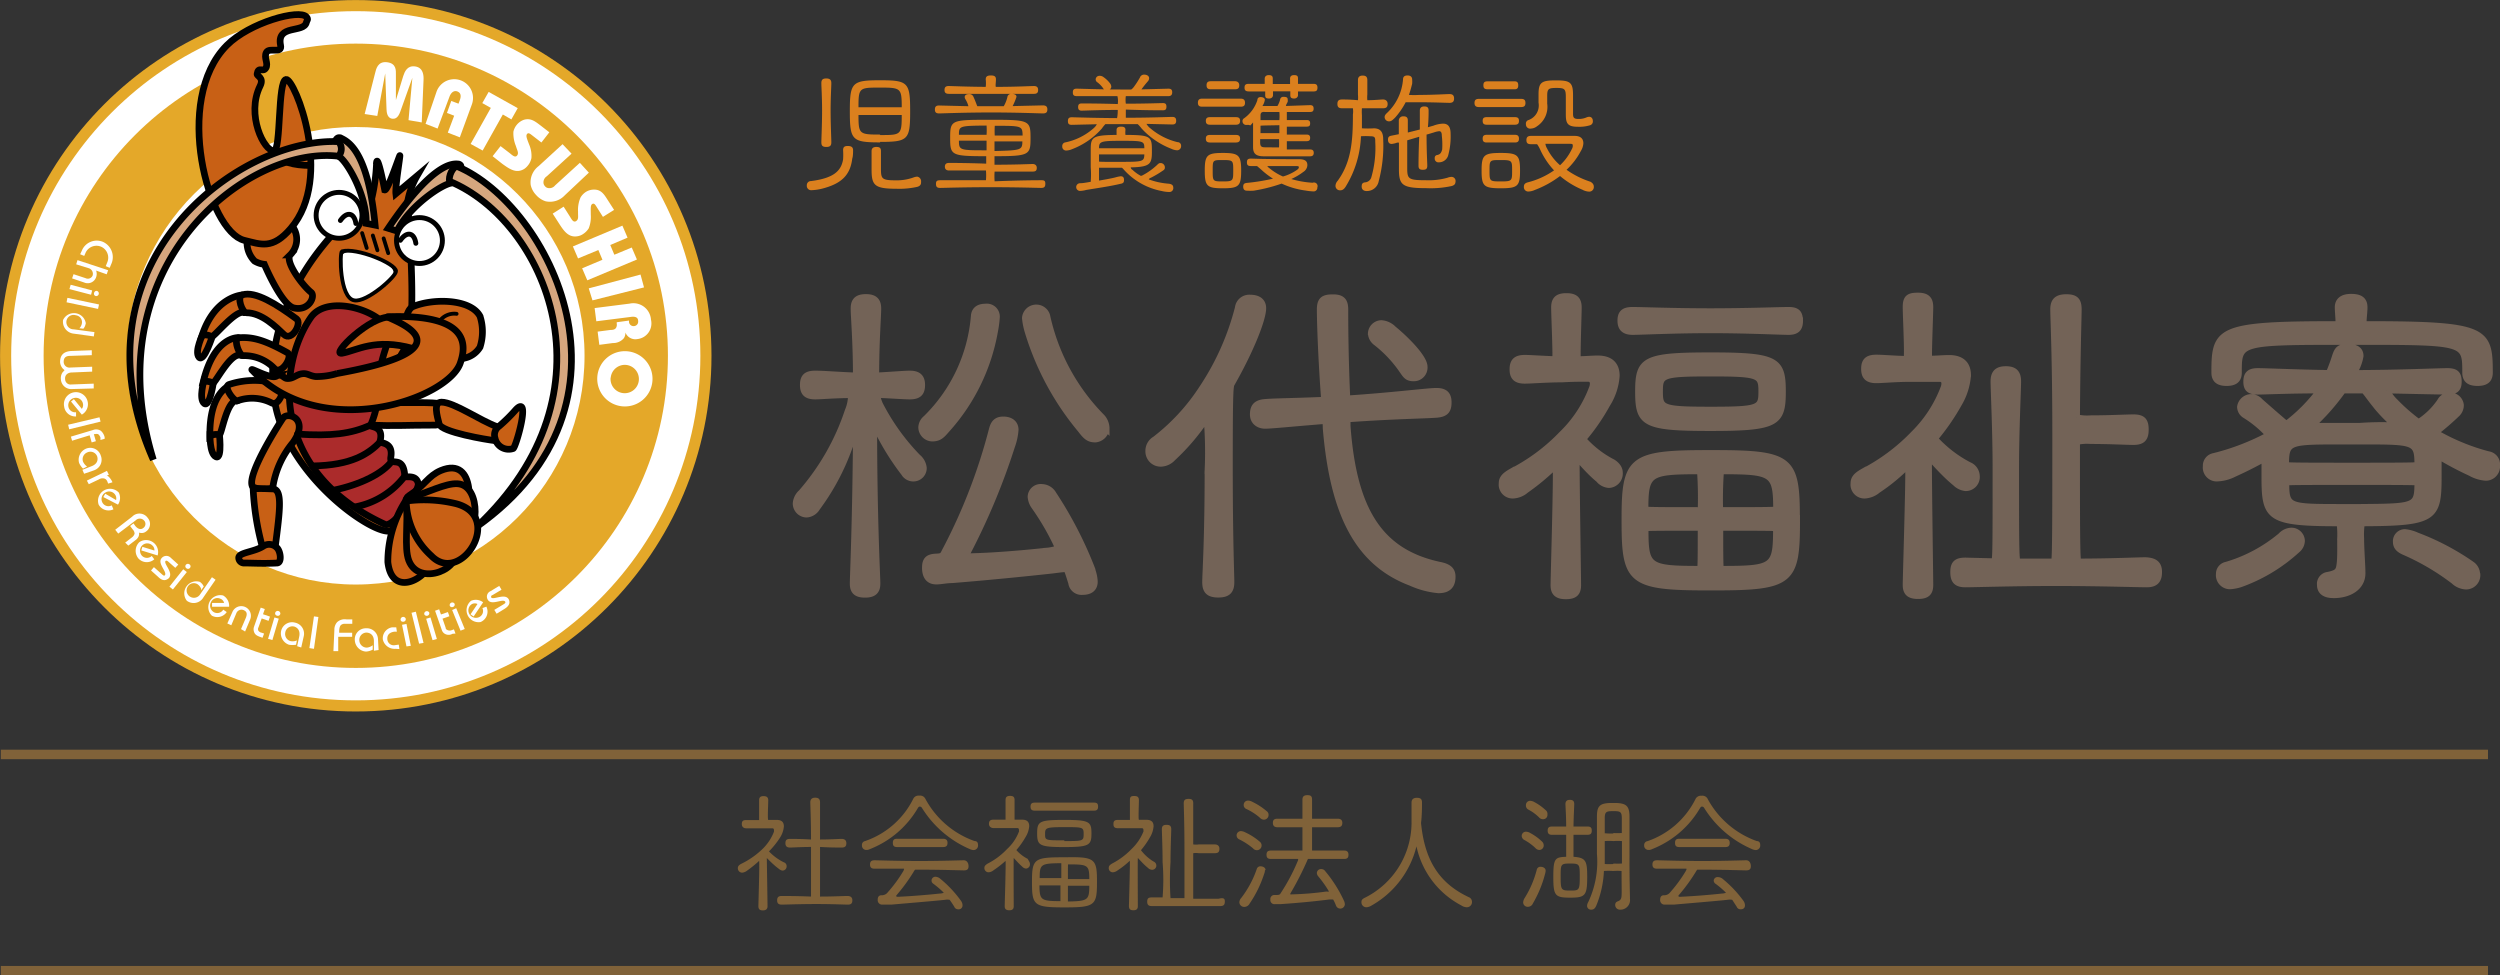 <svg xmlns="http://www.w3.org/2000/svg" viewBox="0 0 208.07 81.18"><rect x="0" y="0" width="208.07" height="81.18" fill="#333333" stroke="none"/><defs><style>.cls-1{fill:#806239;}.cls-10,.cls-12,.cls-14,.cls-2,.cls-5,.cls-6{fill:none;}.cls-2{stroke:#806239;stroke-width:0.79px;}.cls-10,.cls-11,.cls-12,.cls-13,.cls-14,.cls-15,.cls-16,.cls-2,.cls-9{stroke-miterlimit:10;}.cls-3{fill:#736357;stroke:#736357;stroke-width:0.54px;}.cls-4{fill:#db801e;}.cls-5{stroke:#e4a829;stroke-width:7.25px;}.cls-6{stroke:#fff;stroke-width:5.4px;}.cls-7{fill:#e4a829;}.cls-13,.cls-15,.cls-8{fill:#fff;}.cls-9{fill:#c86015;}.cls-10,.cls-11,.cls-12,.cls-13,.cls-14,.cls-15,.cls-16,.cls-9{stroke:#000;}.cls-11,.cls-12,.cls-16,.cls-9{stroke-width:0.56px;}.cls-10,.cls-12,.cls-14,.cls-15{stroke-linecap:round;}.cls-10,.cls-15{stroke-width:0.32px;}.cls-11{fill:#ab2b2b;}.cls-13,.cls-14{stroke-width:0.41px;}.cls-16{fill:#d6a67e;}</style></defs><g id="レイヤー_2" data-name="レイヤー 2"><g id="Footer"><path class="cls-1" d="M64.82,72.31c-.52-.38-1-.92-1-.89s.06,3.77.06,4-.12.35-.39.35-.37-.11-.37-.35.11-3.6.06-3.77a9.71,9.71,0,0,1-1,.81.76.76,0,0,1-.42.17.36.36,0,0,1-.35-.38c0-.15.08-.24.27-.35a6.81,6.81,0,0,0,1.74-1.2,4,4,0,0,0,1-1.49c0-.16,0-.27-.14-.27h-.88c-.53,0-1.1,0-1.29,0s-.37-.1-.37-.35.1-.34.37-.34l1.07,0s0-1.39,0-1.64.11-.35.37-.35.39.1.39.35-.07,1.62,0,1.63l.71,0c.39,0,.59.17.59.54a2,2,0,0,1-.3.9A6.91,6.91,0,0,1,64,70.86a4.36,4.36,0,0,0,1.24.91.33.33,0,0,1,.23.32.35.35,0,0,1-.34.37A.6.6,0,0,1,64.82,72.31Zm6.12,2.62c0,.25-.1.36-.38.36s-1.31-.05-2.63-.05-2.59.05-2.86.05-.39-.1-.39-.36.12-.36.39-.36,1.25,0,2.43.05c0-.05,0-1.44,0-4.13-.8,0-1.51.05-1.75.05s-.38-.1-.38-.36.1-.36.38-.36.94,0,1.75.05c0-1.65-.06-2.87-.06-3.1s.12-.38.4-.38.41.11.41.38,0,1.45,0,3.1c.83,0,1.56-.05,1.8-.05s.39.11.39.36-.11.36-.39.36-1,0-1.8-.05c0,2.7,0,4.08,0,4.13,1.14,0,2-.05,2.27-.05S70.94,74.68,70.94,74.93Z"/><path class="cls-1" d="M81.4,70.33a.38.38,0,0,1-.37.42.83.83,0,0,1-.31-.08,8.78,8.78,0,0,1-4-3.45.21.21,0,0,0-.17-.09c-.07,0-.11.05-.15.11a8,8,0,0,1-4,3.43.62.62,0,0,1-.3.07.36.36,0,0,1-.36-.39A.32.32,0,0,1,72,70a7,7,0,0,0,4-3.5.48.48,0,0,1,.5-.28.49.49,0,0,1,.53.29A7.49,7.49,0,0,0,81.11,70C81.31,70,81.4,70.12,81.4,70.33Zm-.79,1.76c0,.25-.11.35-.38.35s-1.86-.06-3.69-.06h-.38a1.24,1.24,0,0,0-.14.21,14.58,14.58,0,0,1-1.39,1.9c-.1.11,0,.15.09.15,1.33-.06,2.75-.19,3.48-.27a1,1,0,0,0,.35-.07,7.34,7.34,0,0,0-.86-.74.32.32,0,0,1-.16-.28.32.32,0,0,1,.33-.31.66.66,0,0,1,.4.17A9.59,9.59,0,0,1,80,75a.67.67,0,0,1,.11.35.32.32,0,0,1-.36.33.34.34,0,0,1-.33-.22c-.13-.21-.25-.39-.38-.57a1.11,1.11,0,0,0-.39,0c-.81.09-2.64.24-4.47.4-.27,0-.57,0-.74,0a.37.37,0,0,1-.39-.41c0-.22.09-.35.28-.37a.64.64,0,0,0,.49-.17,11.89,11.89,0,0,0,1.35-1.82c.07-.13.09-.2.06-.22l-2.44,0c-.26,0-.38-.1-.38-.35s.12-.35.38-.35,1.93.06,3.75.06,3.4-.06,3.67-.06S80.61,71.84,80.61,72.09ZM74.67,70.5c-.25,0-.36-.09-.36-.35s.11-.34.36-.34,1,0,1.92,0,1.66,0,1.9,0,.37.1.37.34-.11.35-.37.35-1,0-1.9,0S74.91,70.5,74.67,70.5Z"/><path class="cls-1" d="M85.72,71.91a.35.35,0,0,1-.33.38.49.49,0,0,1-.32-.17c-.36-.31-.68-.72-.7-.7s0,3.77,0,4-.1.34-.37.34-.38-.11-.38-.34.11-3.59.07-3.77a8.61,8.61,0,0,1-1,.78.71.71,0,0,1-.42.17.35.35,0,0,1-.34-.38c0-.14.09-.23.28-.35a5.84,5.84,0,0,0,1.6-1.2,3.8,3.8,0,0,0,1-1.47c0-.17,0-.28-.14-.28l-.81,0c-.46,0-1,0-1.17,0s-.38-.1-.38-.35.11-.35.38-.35l1,0s0-1.38,0-1.63.11-.35.38-.35.37.1.37.35,0,1.62,0,1.63l.63,0c.39,0,.59.17.59.54a2,2,0,0,1-.3.9,6.73,6.73,0,0,1-.77,1.09,3.18,3.18,0,0,0,.94.73C85.64,71.68,85.72,71.77,85.72,71.91Zm5.67-4.78c0,.24-.09.34-.35.34s-1.3,0-2.46,0-2.19,0-2.45,0-.36-.1-.36-.34.11-.33.36-.33,1.31,0,2.45,0,2.19,0,2.46,0S91.39,66.89,91.39,67.13Zm-.09,6.22v.1c0,1.88-.18,2.07-2.61,2.07h-.18c-2.45,0-2.62-.19-2.62-2.07v-.1c0-1.87.2-2,2.62-2h.18C91.12,71.3,91.3,71.48,91.3,73.35ZM88.58,70.5c-2.08,0-2.26-.14-2.26-1.14s.18-1.12,2.26-1.12,2.26.14,2.26,1.12S90.67,70.5,88.58,70.5Zm-2,2.58s.77,0,1.75,0c0-.67,0-1.23,0-1.24C86.63,71.86,86.53,71.92,86.53,73.08ZM88.26,75s0-.58,0-1.31c-1,0-1.74,0-1.75,0C86.53,74.89,86.6,75,88.26,75Zm.32-5c1.55,0,1.61,0,1.61-.58s-.06-.58-1.61-.58-1.6.06-1.6.58S87,69.94,88.58,69.94Zm.3,3.16c1,0,1.76,0,1.78,0,0-1.17-.12-1.22-1.76-1.22C88.88,71.87,88.88,72.43,88.88,73.1Zm1.78.56s-.78,0-1.78,0c0,.73,0,1.3,0,1.31C90.58,75,90.66,74.9,90.66,73.66Z"/><path class="cls-1" d="M95.54,72.23c-.43-.34-.82-.84-.84-.81s0,3.78,0,4-.1.34-.37.34-.37-.11-.37-.34.11-3.77.07-3.78a7,7,0,0,1-1,.79.74.74,0,0,1-.41.17.34.34,0,0,1-.34-.38c0-.14.08-.23.28-.35a6.21,6.21,0,0,0,1.61-1.2,4.15,4.15,0,0,0,1-1.47c0-.17,0-.27-.14-.27h-.92l-1.07,0c-.27,0-.37-.1-.37-.35s.1-.34.37-.34l1,0s0-1.34,0-1.64.1-.35.37-.35.38.1.38.35-.06,1.62,0,1.63l.63,0c.39,0,.59.17.59.54a2.06,2.06,0,0,1-.29.9,7.06,7.06,0,0,1-.76,1.09A3.85,3.85,0,0,0,96,71.7a.37.37,0,0,1,.24.33.35.35,0,0,1-.34.36A.49.49,0,0,1,95.54,72.23Zm6.4,2.81c0,.26-.1.37-.38.37s-1.53,0-2.85,0-2.57,0-2.85,0-.38-.11-.38-.37.1-.35.38-.35l.9,0a18.14,18.14,0,0,0,0-2.94c0-1.19-.06-2.47-.06-2.73s.1-.37.39-.37.39.11.39.37-.06,1.55-.06,2.73a22.75,22.75,0,0,0,0,3h1.16s0-1.37,0-4c0-2.35-.06-3.62-.06-3.89s.11-.37.4-.37.39.1.39.37,0,1.38,0,3.42a1.56,1.56,0,0,0,.45,0c.57,0,1.13,0,1.34,0s.39.1.39.36-.1.37-.39.37-.78,0-1.34,0a1.53,1.53,0,0,0-.45,0c0,2.45,0,3.71,0,3.79l2.12,0C101.84,74.69,101.94,74.8,101.94,75Z"/><path class="cls-1" d="M104.28,70.6a5.58,5.58,0,0,0-1.14-.74.37.37,0,0,1-.22-.32.36.36,0,0,1,.37-.37.92.92,0,0,1,.36.11,5.11,5.11,0,0,1,1.24.81.41.41,0,0,1,.11.28.39.39,0,0,1-.39.39A.42.42,0,0,1,104.28,70.6Zm1,1.82a.88.88,0,0,1-.07.32A9.62,9.62,0,0,1,104,75.21a.51.51,0,0,1-.42.27.4.4,0,0,1-.43-.39.56.56,0,0,1,.16-.36,8.43,8.43,0,0,0,1.28-2.38.32.32,0,0,1,.32-.25C105.16,72.11,105.33,72.23,105.33,72.42ZM103.51,67a.36.36,0,0,1,.37-.37.82.82,0,0,1,.36.11,5.58,5.58,0,0,1,1.23.81.36.36,0,0,1,.11.28.39.39,0,0,1-.39.39.47.47,0,0,1-.33-.16,4.67,4.67,0,0,0-1.13-.73A.36.36,0,0,1,103.51,67Zm3.88,7.33s0,.11,0,.11a25.16,25.16,0,0,0,3-.24.64.64,0,0,0,.22,0,9.17,9.17,0,0,0-.9-1.27.44.44,0,0,1-.11-.28.34.34,0,0,1,.35-.32.4.4,0,0,1,.35.18A11.08,11.08,0,0,1,111.87,75a.78.78,0,0,1,.06.26.38.38,0,0,1-.74.1,3.6,3.6,0,0,0-.23-.49,1.67,1.67,0,0,0-.39,0c-1.09.14-2.41.27-4,.38l-.46,0a.34.34,0,0,1-.38-.39.33.33,0,0,1,.36-.37c.31,0,.42,0,.49-.14a16,16,0,0,0,1.45-2.74.14.14,0,0,0,0-.12l-2.24,0c-.27,0-.38-.1-.38-.35s.11-.35.38-.35,1.38,0,2.61,0c0,0,0-1.11,0-1.94-1,0-1.84,0-2.08,0s-.38-.11-.38-.36.11-.35.38-.35,1.07,0,2.08,0c0-.8,0-1.35,0-1.59s.11-.37.41-.37.39.1.39.37,0,.8,0,1.59c1,0,1.9,0,2.14,0s.38.11.38.35-.12.36-.38.36-1.18,0-2.14,0c0,.83,0,1.9,0,1.94,1.14,0,2.41,0,2.66,0s.37.1.37.35-.1.35-.37.35-1.77,0-3,0a1.07,1.07,0,0,0-.07.15A25.63,25.63,0,0,1,107.39,74.37Z"/><path class="cls-1" d="M122.51,75.05a.43.43,0,0,1-.43.46.88.88,0,0,1-.47-.16,7.26,7.26,0,0,1-3.72-4.91,7.79,7.79,0,0,1-3.73,4.92.89.89,0,0,1-.44.15.41.41,0,0,1-.41-.44c0-.16.08-.25.26-.34a7,7,0,0,0,3.91-6.2c0-.62,0-1.49,0-1.73s.12-.4.44-.4.43.11.43.4,0,1.07-.08,1.69c.29,3,1.43,5,4,6.19A.41.41,0,0,1,122.51,75.05Z"/><path class="cls-1" d="M126.87,69.91a.39.39,0,0,1-.22-.33.35.35,0,0,1,.34-.36.75.75,0,0,1,.37.11,4.5,4.5,0,0,1,1,.73.44.44,0,0,1,.12.29.37.37,0,0,1-.36.39.44.44,0,0,1-.33-.16A4.34,4.34,0,0,0,126.87,69.91Zm1.77,2.55a1.2,1.2,0,0,1-.06.32,9.58,9.58,0,0,1-1,2.41.44.44,0,0,1-.41.28.37.37,0,0,1-.4-.37.79.79,0,0,1,.13-.37,8.25,8.25,0,0,0,1-2.34.31.31,0,0,1,.32-.25C128.47,72.15,128.64,72.27,128.64,72.46Zm.15-4.65a.35.35,0,0,1-.37.37.41.41,0,0,1-.32-.14,3.67,3.67,0,0,0-.92-.67A.39.39,0,0,1,127,67a.35.35,0,0,1,.34-.35.75.75,0,0,1,.37.11,4.5,4.5,0,0,1,1,.73A.42.42,0,0,1,128.79,67.81ZM132.1,73c0,1.55-.17,1.71-1.42,1.71s-1.4-.16-1.4-1.71.13-1.66,1.07-1.69c0-.11,0-.71,0-1.83l-1.17,0c-.26,0-.37-.1-.37-.35s.11-.34.37-.34l1.17,0c0-.89-.06-1.66-.06-1.87s.1-.35.36-.35.37.1.37.35-.05,1-.06,1.87l1.15,0c.27,0,.37.09.37.34s-.1.35-.37.35l-1.15,0c0,1.12,0,1.72,0,1.83C132,71.38,132.1,71.66,132.1,73Zm-.62,0c0-1.07,0-1.13-.8-1.13s-.79.06-.79,1.13.05,1.12.79,1.12S131.48,74.11,131.48,73Zm4.18,1.81a.8.8,0,0,1-.82.9.39.39,0,0,1-.41-.38c0-.2.08-.26.25-.33s.26-.16.28-.45,0-.85,0-2.06a4.94,4.94,0,0,0-.71,0,5.24,5.24,0,0,0-.76,0,8.53,8.53,0,0,1-.62,2.85c-.11.26-.22.37-.44.37a.32.32,0,0,1-.34-.33.68.68,0,0,1,.1-.31,7.82,7.82,0,0,0,.72-4c0-1.54,0-2.6,0-3.09,0-.91.23-1.15,1.26-1.15h.19c1,0,1.26.24,1.26,1.16,0,.54,0,1.25,0,3.15C135.61,73.26,135.66,74.37,135.66,74.85Zm-1.38-2.94a5.61,5.61,0,0,0,.71,0V70a5.51,5.51,0,0,0-.71,0,5.33,5.33,0,0,0-.72,0v1.14c0,.3,0,.58,0,.77A5.43,5.43,0,0,0,134.28,71.91Zm0-2.54a5.32,5.32,0,0,0,.7,0V68.13c0-.52-.09-.62-.61-.62h-.19c-.52,0-.62.1-.62.6v1.24A5.33,5.33,0,0,0,134.28,69.37Z"/><path class="cls-1" d="M146.5,70.33a.38.38,0,0,1-.37.42.83.83,0,0,1-.31-.08,8.78,8.78,0,0,1-4-3.45.2.2,0,0,0-.16-.09c-.08,0-.12.05-.16.11a8,8,0,0,1-4,3.43.59.59,0,0,1-.3.07.36.36,0,0,1-.36-.39.32.32,0,0,1,.27-.34,7,7,0,0,0,4-3.5.49.49,0,0,1,.5-.28.49.49,0,0,1,.53.29A7.52,7.52,0,0,0,146.21,70C146.41,70,146.5,70.12,146.5,70.33Zm-.78,1.76c0,.25-.12.35-.39.35s-1.86-.06-3.68-.06h-.39a1.24,1.24,0,0,0-.14.21,14.58,14.58,0,0,1-1.39,1.9c-.1.11,0,.15.09.15,1.33-.06,2.76-.19,3.48-.27a1,1,0,0,0,.35-.07,7.34,7.34,0,0,0-.86-.74.32.32,0,0,1-.16-.28A.32.32,0,0,1,143,73a.64.64,0,0,1,.4.17A9.59,9.59,0,0,1,145.12,75a.67.67,0,0,1,.11.35c0,.22-.14.33-.36.33a.34.34,0,0,1-.33-.22l-.37-.57a1.17,1.17,0,0,0-.4,0c-.81.09-2.64.24-4.47.4-.27,0-.57,0-.74,0a.37.37,0,0,1-.39-.41c0-.22.09-.35.28-.37a.64.64,0,0,0,.49-.17,11.89,11.89,0,0,0,1.35-1.82c.07-.13.1-.2.06-.22l-2.43,0c-.27,0-.39-.1-.39-.35s.12-.35.39-.35,1.92.06,3.75.06,3.39-.06,3.66-.06S145.72,71.84,145.72,72.09Zm-5.94-1.59c-.26,0-.37-.09-.37-.35s.11-.34.37-.34,1,0,1.91,0,1.66,0,1.9,0,.37.1.37.34-.1.35-.37.35-1,0-1.9,0S140,70.5,139.78,70.5Z"/><line class="cls-2" x1="0.07" y1="62.79" x2="207.07" y2="62.79"/><line class="cls-2" x1="0.07" y1="80.79" x2="207.07" y2="80.79"/><path class="cls-3" d="M76.37,38.05a1.34,1.34,0,0,1,.49.9.84.84,0,0,1-.87.85.88.88,0,0,1-.74-.44A21,21,0,0,1,73,35.73a1.6,1.6,0,0,0-.27-.46c0,8,.27,12.7.27,13.3s-.27.9-1,.9-1-.28-1-.9.22-5.16.27-13.11c-.05.08-.16.46-.27.79a19.3,19.3,0,0,1-3,6,1.09,1.09,0,0,1-.88.55.9.9,0,0,1-.87-.9A1.35,1.35,0,0,1,66.7,41a19.79,19.79,0,0,0,3.88-6.8,3.37,3.37,0,0,0,.27-1.34c-1.39,0-2.48.11-3,.11-.71,0-1-.27-1-.93s.27-.92,1-.92,1.83.1,3.41.16c0-2.84-.19-4.94-.19-5.6s.3-.93,1-.93,1,.28,1,.93-.17,2.76-.17,5.6c1.26-.06,2.35-.16,2.82-.16.68,0,1,.27,1,.92s-.27.93-1,.93c-.47,0-1.5-.08-2.73-.13a2.68,2.68,0,0,0,.24.84A18.18,18.18,0,0,0,76.37,38.05Zm1.2-1.58a.92.92,0,0,1-.87-.9,1,1,0,0,1,.38-.74,13.48,13.48,0,0,0,4-8.57c.06-.52.44-.71.93-.71a.81.81,0,0,1,.93.87,9.56,9.56,0,0,1-.16,1.18,16.45,16.45,0,0,1-4,8.16C78.36,36.25,78.14,36.47,77.57,36.47Zm13.33,11a3.29,3.29,0,0,1,.19.93c0,.54-.33.84-1,.84a.84.84,0,0,1-.91-.73c-.13-.41-.24-.79-.38-1.12,0-.11-.6,0-1.31.08-2.27.25-5.51.57-8.27.79-.47,0-.9.11-1.29.11-.65,0-.92-.44-.92-1.12s.27-.87.9-.9.54-.11.87-.71a46.52,46.52,0,0,0,3.8-9.91c.13-.49.35-.79.92-.79s1,.27,1,.84a5.18,5.18,0,0,1-.3,1.37,56,56,0,0,1-3.68,8.82c-.17.35-.08.35.3.35,2.18-.05,4.8-.3,6.28-.46a3.57,3.57,0,0,0,1-.22,21.17,21.17,0,0,0-2-3.49,1.58,1.58,0,0,1-.3-.8.82.82,0,0,1,.93-.79,1.12,1.12,0,0,1,.93.57A33,33,0,0,1,90.9,47.42Zm1.17-11.85a1,1,0,0,1-.9.93c-.52,0-.76-.19-1.2-.77a23.2,23.2,0,0,1-4.4-8.13,5.8,5.8,0,0,1-.24-1.18.92.92,0,0,1,1.8-.19,17.16,17.16,0,0,0,4.59,8.46A1.44,1.44,0,0,1,92.07,35.57Z"/><path class="cls-3" d="M102.33,38.87c0,6.12.13,8.88.13,9.59s-.3,1-1.06,1-1.07-.27-1.07-1,.2-3.42.2-9.31a32.51,32.51,0,0,0-.09-4.4,18,18,0,0,1-2.84,3.36,1.39,1.39,0,0,1-1,.46,1,1,0,0,1-1-1,1.1,1.1,0,0,1,.55-1,17.1,17.1,0,0,0,3.9-4.23,21.81,21.81,0,0,0,3-6.72.93.93,0,0,1,1-.82c.71,0,1.06.33,1.06.85,0,.9-1,3.46-2.62,6.3C102.36,32.13,102.33,33.3,102.33,38.87ZM120.87,48c0,.71-.33,1.1-1.15,1.1a7.12,7.12,0,0,1-2.29-.61c-4.4-1.66-6.47-5.7-7.07-12.88,0-.2,0-.41-.06-.6-2.65.21-4.48.4-5,.4s-1-.3-1-.92.25-.93.93-1,2.38-.08,5-.19c-.28-3.74-.36-6.71-.36-7.53s.3-1,1.07-1,1,.3,1,1,0,3.79.17,7.42h0c3.71-.24,6.72-.63,7.43-.63s1,.28,1,.93-.22.93-.93,1-3.69.11-7.4.38h-.08c0,.19,0,.41,0,.6.52,7,2.68,10.46,7.62,11.55C120.57,47.17,120.87,47.45,120.87,48Zm-6.75-20.26a.87.87,0,0,1,.85-.82,1.56,1.56,0,0,1,1,.47c1,.82,2.57,2.37,2.57,3.14a.87.87,0,0,1-.9.93c-.49,0-.63-.22-.88-.58a10.41,10.41,0,0,0-2.21-2.37A1,1,0,0,1,114.12,27.73Z"/><path class="cls-3" d="M134.79,39.34a.93.93,0,0,1-.88,1,1.19,1.19,0,0,1-.84-.44c-1-.82-1.81-1.91-1.86-1.85s.11,10,.11,10.65-.28.9-1,.9-1-.28-1-.9.27-9.48.17-10A19.08,19.08,0,0,1,127,40.78a1.76,1.76,0,0,1-1.09.44.89.89,0,0,1-.9-1c0-.38.22-.63.74-.93A15.84,15.84,0,0,0,130,36.14a10.46,10.46,0,0,0,2.54-3.9c.14-.44,0-.74-.38-.74-.74,0-1.26,0-2.13.05-1.23,0-2.62.11-3.12.11-.71,0-1-.27-1-.92s.27-.93,1-.93c.47,0,1.51.08,2.54.11.09,0-.08-3.66-.08-4.32s.27-.93,1-.93,1,.28,1,.93-.14,4.29-.06,4.32c.63,0,1.18-.06,1.67-.06,1,0,1.55.47,1.55,1.42a5.1,5.1,0,0,1-.79,2.38,17.08,17.08,0,0,1-2,2.89,8.51,8.51,0,0,0,2.49,1.94C134.57,38.71,134.79,39,134.79,39.34Zm15-12.65c0,.63-.25.91-.93.91s-3.44-.14-6.5-.14-5.79.14-6.47.14-1-.28-1-.91.27-.87,1-.87,3.44.11,6.47.11,5.79-.11,6.5-.11S149.78,26.07,149.78,26.69Zm-.25,16.44v.28c0,5-.46,5.46-6.91,5.46h-.46c-6.47,0-6.94-.49-6.94-5.46v-.28c0-4.94.55-5.4,6.94-5.4h.46C149.07,37.73,149.53,38.19,149.53,43.13Zm-7.18-7.53c-5.52,0-6-.36-6-3s.46-3,6-3,6,.38,6,3S147.87,35.6,142.35,35.6Zm-5.43,6.82c.05.06,2,.06,4.64.06a32.79,32.79,0,0,0-.06-3.28C137.19,39.2,136.92,39.36,136.92,42.42Zm4.58,4.95c.06,0,.06-1.53.06-3.47-2.62,0-4.62,0-4.64.05C136.92,47.2,137.11,47.37,141.5,47.37Zm.85-13.25c4.1,0,4.26-.14,4.26-1.53s-.16-1.53-4.26-1.53-4.23.14-4.23,1.53S138.28,34.12,142.35,34.12Zm.79,8.36c2.62,0,4.64,0,4.7-.06,0-3.08-.3-3.22-4.64-3.22A32.79,32.79,0,0,0,143.14,42.48Zm4.7,1.47c0-.05-2.05-.05-4.7-.05,0,1.94,0,3.44.06,3.47C147.62,47.37,147.84,47.23,147.84,44Z"/><path class="cls-3" d="M162.74,40.18c-1.12-.9-2.16-2.24-2.21-2.15s.1,10,.1,10.65-.27.9-1,.9-1-.28-1-.9.3-10,.19-10a15.6,15.6,0,0,1-2.54,2.1,1.83,1.83,0,0,1-1.09.44.89.89,0,0,1-.9-1c0-.38.21-.63.73-.93a16,16,0,0,0,4.26-3.17,10.65,10.65,0,0,0,2.52-3.9c.13-.44,0-.71-.36-.71-.76,0-1.56,0-2.43,0-1.23,0-2.35.11-2.84.11-.71,0-1-.27-1-.92s.27-.91,1-.91c.46,0,1.53.09,2.51.11.14-.05-.05-3.55-.05-4.34s.27-.93,1-.93,1,.28,1,.93-.16,4.29-.08,4.32c.63,0,1.17-.06,1.67-.06,1,0,1.55.47,1.55,1.42a5.45,5.45,0,0,1-.76,2.38,18.64,18.64,0,0,1-2,2.89,10.23,10.23,0,0,0,2.86,2.21,1,1,0,0,1,.63.88.9.9,0,0,1-.9,1A1.4,1.4,0,0,1,162.74,40.18Zm16.93,7.43c0,.68-.28,1-1,1s-4-.11-7.54-.11-6.8.11-7.54.11-1-.28-1-1,.28-.93,1-.93l2.38.06c.14-.06.14-1,.14-7.79,0-3.14-.17-6.52-.17-7.2s.28-1,1-1,1,.3,1,1-.17,4.09-.17,7.2c0,5.88,0,7.79.14,7.81,1,0,2,0,3.06,0,.11,0,.11-3.63.11-10.7,0-6.23-.17-9.59-.17-10.3s.3-1,1.07-1,1,.27,1,1-.11,3.66-.14,9a4,4,0,0,0,1.17.08c1.53,0,3-.08,3.55-.08.77,0,1,.27,1,1s-.27,1-1,1c-.54,0-2-.08-3.55-.08a3.92,3.92,0,0,0-1.17.08c0,6.47,0,9.8.11,10,2.7,0,5-.11,5.6-.11C179.39,46.68,179.67,47,179.67,47.61Z"/><path class="cls-3" d="M207.8,38.74a.92.92,0,0,1-.9,1,3,3,0,0,1-1.28-.39,26.83,26.83,0,0,1-2.68-1.42c0,.36,0,.71,0,1.15v.66c0,3.41-.36,3.77-6.39,3.79a6.49,6.49,0,0,0-.06,1.29c0,.92.11,2.21.11,2.89,0,1.17-1.09,1.8-2.37,1.8-.82,0-1.12-.35-1.12-.82a.73.73,0,0,1,.63-.82c.82-.16.93-.35,1-.9s.05-1.25.05-2.15a7.56,7.56,0,0,0-.05-1.29c-5.9,0-6.25-.41-6.25-3.79v-.6c0-.39,0-.74,0-1-.79.44-1.63.87-2.54,1.28a3.38,3.38,0,0,1-1.47.38.89.89,0,0,1-.87-1,.79.79,0,0,1,.65-.82,19.64,19.64,0,0,0,4.59-1.77,9,9,0,0,0-2-1.67.81.81,0,0,1-.39-.68.93.93,0,0,1,.88-.79,1,1,0,0,1,.76.35c1,.88,2,1.75,2.19,1.89a14,14,0,0,0,2.81-2.84c-2.57,0-4.67.1-5.19.1-.68,0-.93-.21-.93-.81s.25-.85.93-.85,3,.11,5.93.16a15,15,0,0,0,.54-1.47c.17-.47.3-.71,1-.71s1.06.24,1.06.74a3.79,3.79,0,0,1-.57,1.44c3.52,0,7.12-.16,7.83-.16s.91.25.91.85-.25.81-.91.81c-.51,0-2.62-.05-5.08-.1a3.57,3.57,0,0,0,.74,1,15,15,0,0,0,1.94,1.69,6.26,6.26,0,0,0,1.8-1.75.83.83,0,0,1,.69-.46.87.87,0,0,1,1,.76,1,1,0,0,1-.27.69A22,22,0,0,1,202.67,36a17.66,17.66,0,0,0,4.42,1.83A.83.83,0,0,1,207.8,38.74ZM184.32,31c0-3.58.3-4,10.27-4,.13,0,0-.93,0-1.42s.3-.85,1.09-.85,1.09.28,1.09.85-.16,1.39,0,1.42c10.13,0,10.43.44,10.43,4,0,.57-.28.85-1,.85s-1-.28-1-.85c0-2.57,0-2.57-9.45-2.57s-9.44,0-9.44,2.57c0,.57-.28.85-1,.85S184.32,31.55,184.32,31Zm7.24,14a1,1,0,0,1-.39.77,13.88,13.88,0,0,1-4.72,2.84,3.67,3.67,0,0,1-.82.16.9.9,0,0,1-.93-1,.74.74,0,0,1,.6-.74,12.65,12.65,0,0,0,4.54-2.43,1.23,1.23,0,0,1,.84-.41A.85.85,0,0,1,191.56,45Zm-1.32-6.28c.06.06,2.35.06,5.55.06,3,0,5.38,0,5.43-.06,0-2-.19-2-4.78-2H195C190.44,36.72,190.24,36.72,190.24,38.68Zm11,1.42c0-.05-2.48-.05-5.43-.05-3.2,0-5.52,0-5.55.05,0,2.08.11,2.08,4.78,2.08h1.42C201.11,42.18,201.22,42.18,201.22,40.1Zm-1.8-4.67a13.81,13.81,0,0,1-1.53-1.53c-.71-.87-1-1.34-1.17-1.47H195a18.93,18.93,0,0,1-2.65,3c.76,0,1.66,0,2.73,0h1.31C197.62,35.38,198.6,35.4,199.42,35.43Zm6.72,12.32a.92.92,0,0,1-.93,1,1.58,1.58,0,0,1-1-.44,19.88,19.88,0,0,0-4.18-2.45c-.4-.19-.62-.41-.62-.8a.73.73,0,0,1,.73-.79,3.24,3.24,0,0,1,1,.28A20.66,20.66,0,0,1,205.73,47,1,1,0,0,1,206.14,47.75Z"/><path class="cls-4" d="M71,12.5c0,.18,0,.5-.07.71-.17,1.38-.91,2.09-2.54,2.5a4.29,4.29,0,0,1-.87.12.36.36,0,0,1-.37-.4.34.34,0,0,1,.35-.36c1.87-.24,2.51-.83,2.67-1.81a6.06,6.06,0,0,0,0-.76c0-.26.11-.35.39-.35S71,12.24,71,12.5Zm-2.64-.65c0-.28.06-1.51.06-2.64s-.06-2-.06-2.29.12-.39.41-.39.42.11.42.39-.06,1.21-.06,2.29.06,2.36.06,2.64-.12.38-.42.38S68.36,12.13,68.36,11.85Zm4.89,0c-2.32,0-2.52-.18-2.52-2.54v-.1c0-2.35.2-2.53,2.52-2.53s2.5.18,2.5,2.53v.1C75.75,11.63,75.57,11.81,73.25,11.81Zm-1.8-2.92s1,0,1.8,0,1.79,0,1.8,0c0-1.6-.08-1.64-1.8-1.64S71.45,7.29,71.45,8.89Zm1.8,2.31c1.73,0,1.8,0,1.8-1.67,0,0-1,0-1.8,0s-1.79,0-1.8,0C71.45,11.16,71.51,11.2,73.25,11.2Zm3.41,3.93c0,.2-.09.31-.31.38a6.81,6.81,0,0,1-1.73.16c-1.83,0-2.08-.28-2.08-1.59,0-.49,0-1.32,0-1.54s.11-.35.4-.35.38.1.38.35,0,1,0,1.49c0,.85.1.94,1.34.94A4.11,4.11,0,0,0,76,14.78a1.14,1.14,0,0,1,.33-.08A.39.39,0,0,1,76.66,15.13Z"/><path class="cls-4" d="M87.17,9.11c0,.23-.1.33-.36.33s-2.16-.08-4.32-.08-4.07.08-4.33.08-.35-.1-.35-.33.1-.33.35-.33l2.44.06a2.12,2.12,0,0,0-.25-.58.39.39,0,0,1-.06-.17c0-.17.13-.26.37-.26a.36.36,0,0,1,.36.23c.15.32.29.73.32.78h2.2a2.73,2.73,0,0,0,.3-.75.32.32,0,0,1,.33-.28c.31,0,.43.1.43.25a5.14,5.14,0,0,1-.32.77l2.53-.06C87.07,8.78,87.17,8.88,87.17,9.11ZM87,15.3c0,.25-.09.34-.35.34s-1.89-.06-4.2-.06-3.94.06-4.2.06-.35-.09-.35-.34S78,15,78.29,15,80,15,82.06,15a5.15,5.15,0,0,0,0-.81c-1.69,0-2.86,0-3.07,0s-.35-.1-.35-.31.1-.32.35-.32,1.38,0,3.09.06V13c-2.93,0-3-.08-3-1.53s.08-1.5,3.1-1.5h.49c3,0,3.1.08,3.1,1.5s-.07,1.53-3,1.53v.71c1.75,0,3-.06,3.18-.06s.34.1.34.32-.09.31-.34.31-1.43,0-3.17,0a5.05,5.05,0,0,0,0,.81C85,15,86.44,15,86.69,15S87,15.07,87,15.3ZM78.61,7.49c0-.23.1-.33.35-.33s1.47.06,3.08.07a2.62,2.62,0,0,0,0-.62c0-.23.11-.33.43-.33s.42.1.42.33-.06.59,0,.62c1.64,0,2.92-.07,3.16-.07s.35.1.35.33-.1.32-.35.32-1.72,0-3.54,0-3.27,0-3.53,0S78.61,7.72,78.61,7.49Zm1.2,3.73s.92,0,2.3,0a5.41,5.41,0,0,0,0-.77C79.85,10.47,79.81,10.48,79.81,11.22Zm2.3,1.29v-.8c-1.38,0-2.28,0-2.3,0C79.81,12.5,79.87,12.51,82.11,12.51Zm.68-2a6.89,6.89,0,0,0,0,.77c1.38,0,2.31,0,2.32,0C85.09,10.48,85.06,10.47,82.79,10.47Zm2.3,1.26s-.94,0-2.32,0v.8C85,12.51,85.09,12.5,85.09,11.73Z"/><path class="cls-4" d="M98.3,12.14a.34.34,0,0,1-.33.37,1.28,1.28,0,0,1-.49-.13A6.53,6.53,0,0,1,95,10.68a2.72,2.72,0,0,0-.31-.35H92a2.88,2.88,0,0,0-.29.36,6.27,6.27,0,0,1-2.47,1.72,1.35,1.35,0,0,1-.51.12.32.32,0,0,1-.32-.35.3.3,0,0,1,.26-.33A5.12,5.12,0,0,0,91,10.69a1.19,1.19,0,0,0,.29-.35l-2.09.05c-.23,0-.32-.08-.32-.31s.09-.32.32-.32,1.87.06,3.77.07c0,0,.06-.23.06-.68-1.57,0-2.79.06-3,.06s-.3-.09-.3-.3.08-.3.3-.3,1.42,0,3,.05A1.73,1.73,0,0,0,93,8l-3.39,0c-.24,0-.32-.09-.32-.31s.08-.31.32-.31,2,.07,3.8.07h.74a1,1,0,0,0,.25-.26,6.89,6.89,0,0,0,.48-.75.36.36,0,0,1,.33-.23c.26,0,.43.12.43.3a.4.4,0,0,1-.09.24,8.23,8.23,0,0,0-.55.69l2.24-.06c.23,0,.32.09.32.3s-.09.32-.32.32S95.43,8,93.7,8a2.23,2.23,0,0,0,0,.63c1.62,0,2.86-.05,3.08-.05s.3.08.3.3-.08.3-.3.3-1.46,0-3.08-.06c0,.44,0,.67,0,.68,2,0,3.64-.07,3.87-.07s.32.1.32.32-.09.31-.32.31l-2.15-.05a1.2,1.2,0,0,0,.3.35A5.46,5.46,0,0,0,98,11.83.29.29,0,0,1,98.3,12.14Zm-.65,3.48a.32.32,0,0,1-.33.36,2.75,2.75,0,0,1-.62-.08,5.63,5.63,0,0,1-3.1-1.71c-.11-.12-.19-.22-.24-.23-1.13,0-1.8,0-1.89,0,0,.71,0,1,0,1.07.46-.08.93-.16,1.34-.26a3,3,0,0,1,.46-.1c.19,0,.28.09.28.31s-.08.28-.3.32c-.86.21-2.22.4-2.85.51a2.19,2.19,0,0,1-.51.08.32.32,0,0,1,0-.64c.24,0,.55-.06.89-.12a8,8,0,0,0,0-1.21c0-.56,0-1.07,0-1.5,0-1,.15-1.18,2.15-1.19,0,0,0-.25,0-.41s.09-.28.37-.28.37.09.37.28a1.73,1.73,0,0,0,0,.41c2.08,0,2.2.13,2.2,1.25v.16c0,1-.14,1.26-1.76,1.29,0,0,0,.13.15.21a3,3,0,0,0,.7.5.64.64,0,0,0,.19-.08,5.48,5.48,0,0,0,1.13-.81c.12-.12.19-.18.3-.18a.36.36,0,0,1,.37.34c0,.11,0,.19-.18.3a8.08,8.08,0,0,1-1,.59.27.27,0,0,0-.16.13,6.06,6.06,0,0,0,1.67.36C97.57,15.33,97.65,15.45,97.65,15.62Zm-6.36-8.8a.3.3,0,0,1-.1-.21.31.31,0,0,1,.32-.3.52.52,0,0,1,.35.12,2.36,2.36,0,0,1,.55.54.49.49,0,0,1,.08.25c0,.16-.16.29-.38.29a.32.32,0,0,1-.29-.15A2.08,2.08,0,0,0,91.29,6.82Zm.18,5.52h3.77c0-.58-.07-.62-1.77-.62h-.22C91.58,11.72,91.47,11.79,91.47,12.34Zm2,1.13c1.66,0,1.76-.05,1.77-.62,0,0-.74,0-1.88,0s-1.79,0-1.89,0v.6C91.56,13.47,92.27,13.48,93.47,13.47Z"/><path class="cls-4" d="M101.78,8.88l-1.72,0c-.26,0-.36-.1-.36-.33s.1-.34.36-.34,1.13,0,1.72,0,1.25,0,1.48,0,.36.1.36.34-.1.33-.36.33Zm1.52,5.32c0,1.29-.19,1.47-1.52,1.47s-1.51-.18-1.51-1.47.19-1.47,1.51-1.47S103.3,12.92,103.3,14.2Zm-.09-4.14c0,.22-.1.32-.35.32l-1.08,0-1.07,0c-.25,0-.35-.1-.35-.32s.1-.31.35-.31l1.07,0,1.08,0C103.11,9.75,103.21,9.84,103.21,10.06Zm-.35,1.17c.25,0,.35.09.35.31s-.1.32-.35.32l-1.08,0-1.07,0c-.25,0-.35-.1-.35-.32s.1-.31.35-.31l1.07,0ZM100.42,7.1c0-.24.1-.34.36-.34s.64,0,1,0,.8,0,1,0,.36.1.36.34-.1.33-.36.33l-1,0-1,0C100.52,7.43,100.42,7.33,100.42,7.1Zm2.22,7.1c0-.83,0-.88-.86-.88s-.85,0-.85.88,0,.9.85.9S102.64,15.05,102.64,14.2Zm1.08-3.8a.31.31,0,0,1-.31-.3.27.27,0,0,1,.14-.26,3,3,0,0,0,1.1-1.51c0-.16.1-.25.27-.25s.35.07.35.23a1.25,1.25,0,0,1-.2.51h0l1.25,0a1.93,1.93,0,0,0,.22-.52.26.26,0,0,1,.29-.24c.26,0,.34.07.34.2a.59.59,0,0,1,0,.22c-.08.16-.17.31-.14.34l2-.07c.23,0,.3.1.3.29s-.07.28-.3.28-.85,0-1.93,0c0,.06,0,.34,0,.67l1.65,0c.22,0,.29.09.29.28s-.07.27-.29.27-.94,0-1.65,0v.66c.71,0,1.46,0,1.65,0s.29.08.29.27-.07.28-.29.28-.94,0-1.65,0c0,.37,0,.65,0,.69l1.93,0c.23,0,.31.1.31.28s-.08.29-.31.29l-2.15,0h-1.7c-.66,0-.89-.24-.89-.76,0-.26,0-.74,0-1.13s0-.68,0-.93a2.73,2.73,0,0,1-.23.25C103.91,10.37,103.84,10.4,103.72,10.4Zm5.92,5.2a.31.31,0,0,1-.35.33,4.83,4.83,0,0,1-.62-.07,6.8,6.8,0,0,1-2-.58,13.49,13.49,0,0,1-2.33.59,4.67,4.67,0,0,1-.57,0c-.19,0-.3-.11-.3-.33s.08-.3.34-.32a17,17,0,0,0,2.14-.35,6.51,6.51,0,0,1-1-.77l-.33-.28-.51,0c-.25,0-.33-.09-.33-.31s.08-.31.33-.31.84.05,4,.05c.53,0,.7.18.7.5a.7.7,0,0,1-.34.56,5,5,0,0,1-1,.59,7.85,7.85,0,0,0,1.78.31A.3.3,0,0,1,109.64,15.6Zm-6.06-8.3c0-.23.09-.32.33-.32l1.35,0c0-.17,0-.33,0-.45s.09-.28.33-.28.34.08.34.28,0,.28,0,.46h1.44c0-.18,0-.33,0-.46s.07-.28.33-.28.33.08.33.28,0,.28,0,.45l1.3,0c.23,0,.32.09.32.32s-.09.31-.32.31l-1.3,0c0,.12,0,.22,0,.32s-.09.27-.32.27-.32-.08-.32-.27,0-.22,0-.33h-1.44c0,.11,0,.23,0,.33s-.08.27-.33.27-.32-.08-.32-.27,0-.2,0-.32l-1.35,0C103.67,7.61,103.58,7.51,103.58,7.3Zm1.33,2.31V10s.84,0,1.57,0a4.24,4.24,0,0,0,0-.68h-1.2C105,9.29,104.91,9.39,104.91,9.61Zm0,.86v.61s.84,0,1.57,0v-.66C105.75,10.44,104.91,10.44,104.91,10.47Zm1.54,1.8a5.86,5.86,0,0,0,0-.69c-.73,0-1.56,0-1.57,0v.26c0,.33.09.42.41.42Zm.33,2.42a3.82,3.82,0,0,0,1.09-.5c.13-.08.23-.17.23-.25s0-.12-.24-.12l-2.39,0a.78.78,0,0,0,.21.2A4.56,4.56,0,0,0,106.78,14.69Z"/><path class="cls-4" d="M115.12,11.59a11.49,11.49,0,0,1-.37,3.48,1,1,0,0,1-1,.83c-.28,0-.42-.15-.42-.37s.06-.31.25-.35a.59.59,0,0,0,.56-.45,8.84,8.84,0,0,0,.32-2.92c0-.34,0-.47-.41-.47a5.92,5.92,0,0,0-.78,0A8.6,8.6,0,0,1,112,15.53c-.15.24-.29.31-.46.31a.37.37,0,0,1-.39-.36.65.65,0,0,1,.18-.43c1.13-1.55,1.27-3.3,1.27-5.51a1.92,1.92,0,0,0,0-.53l-.91,0c-.28,0-.38-.11-.38-.36s.1-.37.38-.37.65,0,1.33.06a2.27,2.27,0,0,0,0-.46c0-.41,0-1,0-1.22s.11-.37.39-.37.39.12.39.37,0,.81,0,1.22a2.21,2.21,0,0,0,0,.46c.62,0,1.1-.06,1.31-.06s.38.12.38.37-.1.36-.38.36-.89,0-1.69,0h-.07a3.82,3.82,0,0,0,0,.57c0,.38,0,.75,0,1.1a8.21,8.21,0,0,0,1,0C114.9,10.69,115.12,11,115.12,11.59Zm.5-1.49a.36.36,0,0,1-.38-.36c0-.12.06-.21.21-.35a4.28,4.28,0,0,0,1.32-2.77c0-.24.13-.34.38-.34s.38.13.38.32a2.33,2.33,0,0,1,0,.38c-.08.31-.16.62-.27.92a8,8,0,0,0,.87,0c1.16,0,2.24-.07,2.51-.07s.38.12.38.37-.11.36-.38.36-1.35-.05-2.51-.05c-.62,0-1,0-1.14,0a6.13,6.13,0,0,1-.87,1.27C115.9,10,115.78,10.1,115.62,10.1Zm5.52,5c0,.2-.08.31-.31.38a8.14,8.14,0,0,1-2.13.18c-2,0-2.27-.26-2.27-1.59,0-.46,0-1,0-2.2v0l-.15,0a1.79,1.79,0,0,1-.45.11c-.21,0-.31-.14-.31-.35s.07-.3.3-.34l.6-.12c0-.51,0-1,0-1.14s.11-.35.37-.35.38.09.38.35,0,.54,0,1l1-.25c0-.67,0-1.36,0-1.57s.1-.35.37-.35.36.1.36.35,0,.78-.06,1.38l.46-.13a2.5,2.5,0,0,1,.8-.17c.4,0,.63.24.63.82a5.88,5.88,0,0,1-.18,1.74.8.8,0,0,1-.79.66.31.31,0,0,1-.35-.35.23.23,0,0,1,.22-.26c.25-.06.33-.2.4-.46A6.42,6.42,0,0,0,120,11.3c0-.28-.08-.38-.22-.38a1.89,1.89,0,0,0-.46.11c-.19.05-.38.12-.59.17,0,1.45.06,2.33.06,2.59s-.1.34-.37.34-.36-.09-.36-.34,0-1.08.06-2.41l-1,.3V14c0,.9.11,1,1.56,1a5.73,5.73,0,0,0,1.8-.21,1,1,0,0,1,.33-.07A.34.34,0,0,1,121.14,15.12Z"/><path class="cls-4" d="M126.6,8.91c-.26,0-1,0-1.69,0s-1.58,0-1.83,0-.36-.11-.36-.34.1-.34.36-.34,1.12,0,1.83,0,1.43,0,1.69,0,.36.1.36.34S126.86,8.91,126.6,8.91Zm-.09,5.29c0,1.29-.18,1.47-1.6,1.47s-1.6-.18-1.6-1.47.18-1.47,1.6-1.47S126.51,12.92,126.51,14.2Zm-3.11-4.14c0-.22.09-.31.34-.31l1.17,0,1.17,0c.25,0,.34.09.34.31s-.09.32-.34.32l-1.17,0-1.17,0C123.49,10.38,123.4,10.28,123.4,10.06Zm0,1.48c0-.22.09-.32.34-.32s.72,0,1.17,0,.93,0,1.17,0,.34.1.34.32-.09.32-.34.32l-1.17,0-1.17,0C123.49,11.86,123.4,11.76,123.4,11.54Zm.06-4.44c0-.24.09-.33.35-.33l1.1,0,1.15,0c.21,0,.3.09.3.33s-.09.33-.3.33l-1.15,0-1.1,0C123.55,7.43,123.46,7.33,123.46,7.1Zm2.39,7.1c0-.83,0-.88-.94-.88s-.94,0-.94.88,0,.9.94.9S125.85,15.05,125.85,14.2Zm6.8,1.34a.38.38,0,0,1-.38.41,1.3,1.3,0,0,1-.57-.16,7.18,7.18,0,0,1-1.86-1.14,8.31,8.31,0,0,1-2.1,1.16,1.4,1.4,0,0,1-.53.13.36.36,0,0,1-.38-.39c0-.2.08-.3.31-.37a6.68,6.68,0,0,0,2.2-1,6.49,6.49,0,0,1-1.14-1.7,2.76,2.76,0,0,0-.27-.48h-.52c-.27,0-.37-.1-.37-.34s.11-.35.38-.35,1.37,0,3.63,0c.52,0,.73.25.73.62a1.38,1.38,0,0,1-.21.64,5.88,5.88,0,0,1-1.19,1.56,7.32,7.32,0,0,0,2,1C132.55,15.24,132.65,15.35,132.65,15.54ZM127,10.33a.3.3,0,0,1,.22-.34,1.29,1.29,0,0,0,.83-1.44V7.84c0-1,.27-1.15,1.43-1.15s1.44.13,1.44,1.2V9.46c0,.34.08.44.45.44a1.56,1.56,0,0,0,.65-.12.65.65,0,0,1,.24-.06c.2,0,.31.15.31.36a.33.33,0,0,1-.25.35,3,3,0,0,1-1,.12c-.83,0-1-.26-1-1V8.05c0-.67-.13-.73-.78-.73s-.77.06-.77.66v.64a1.93,1.93,0,0,1-.85,1.89.85.85,0,0,1-.5.19A.35.35,0,0,1,127,10.33Zm2.82,3.44a4.49,4.49,0,0,0,1-1.36.53.53,0,0,0,.08-.26c0-.13,0-.18-.22-.18l-2.06,0a1,1,0,0,0,.13.37A4.57,4.57,0,0,0,129.86,13.77Z"/><circle class="cls-5" cx="29.61" cy="29.61" r="25.98"/><circle class="cls-6" cx="29.61" cy="29.61" r="25.98"/><circle class="cls-7" cx="29.61" cy="29.61" r="25.98"/><circle class="cls-8" cx="29.61" cy="29.61" r="19.04"/><path class="cls-8" d="M30.35,9.49l.87-3.41c.08-.32.21-1,1-.9s.73.7.73,1.06V8.33h0l.61-2c.12-.36.33-.9,1-.8s.71.74.69,1.14l-.15,3.52L34,10l.32-3.52-1,2.8c-.21.6-.49.62-.67.6s-.46-.14-.48-.77l-.11-3L31.4,9.65Z"/><path class="cls-8" d="M36.34,7.61A1.56,1.56,0,1,1,39.27,8.7l-1,2.73-1-.39.53-1.41-.6-.23.36-1,.6.23.11-.29c.17-.47,0-.65-.21-.73s-.47,0-.64.41l-1,2.68-1-.39Z"/><path class="cls-8" d="M43.09,9l-.53.94-.71-.41-1.68,3-1-.55,1.68-3-.71-.4.53-.93Z"/><path class="cls-8" d="M45.06,11.86l-.79-.61c-.14-.11-.3-.24-.41-.09s0,.4.18.87a2.37,2.37,0,0,1,.19,1.12,1.37,1.37,0,0,1-.3.63,1.33,1.33,0,0,1-.3.28c-.67.41-1.23,0-1.82-.42L41,13l.66-.84.77.59c.22.18.45.4.61.19s0-.43-.1-.78a2.75,2.75,0,0,1-.21-1.2A1.35,1.35,0,0,1,43,10.4a1.36,1.36,0,0,1,.6-.43c.58-.17.95.14,1.41.49l.71.55Z"/><path class="cls-8" d="M47.57,12.79l-2.06,1.88a.6.6,0,0,0-.27.61.48.48,0,0,0,.12.22.41.41,0,0,0,.21.14.6.6,0,0,0,.63-.21l2.06-1.88.75.82-2,1.88a1.68,1.68,0,0,1-1.61.5,1.79,1.79,0,0,1-.78-.52,1.74,1.74,0,0,1-.45-.83,1.69,1.69,0,0,1,.64-1.56L46.82,12Z"/><path class="cls-8" d="M50.18,18.05l-.53-.84c-.1-.16-.2-.33-.36-.23s-.12.39-.12.89A2.57,2.57,0,0,1,49,19a1.53,1.53,0,0,1-.49.49,1.14,1.14,0,0,1-.38.16c-.77.17-1.17-.38-1.57-1L46,17.78l.91-.58.52.82c.15.24.29.53.52.38s.15-.39.16-.77a2.6,2.6,0,0,1,.21-1.2,1.42,1.42,0,0,1,.43-.45,1.27,1.27,0,0,1,.71-.2c.61,0,.85.45,1.16.93l.49.76Z"/><path class="cls-8" d="M51.13,21.2l1.45-.6.43,1-4.13,1.73-.43-1,1.69-.71-.34-.81-1.69.7-.43-1,4.12-1.73.43,1-1.44.61Z"/><path class="cls-8" d="M49.31,25,49,24l4.31-1.15.29,1.07Z"/><path class="cls-8" d="M52.35,26.68v.12a.38.38,0,0,0,.42.34.37.37,0,0,0,.34-.43c0-.41-.46-.36-.64-.33l-2.84.36-.14-1.1,2.91-.37a1.47,1.47,0,0,1,1.78,1.34,1.31,1.31,0,0,1-1.13,1.61.89.89,0,0,1-1-.55.78.78,0,0,1-.13.48,1.15,1.15,0,0,1-.91.4l-1.13.15-.14-1.1,1.07-.14c.12,0,.37,0,.47-.19a.51.51,0,0,0,.05-.33l0-.12Z"/><path class="cls-8" d="M51.82,33.82a2.3,2.3,0,1,1,2.48-2.11A2.3,2.3,0,0,1,51.82,33.82Zm-1-2.39a1.18,1.18,0,1,0,1.27-1.06A1.18,1.18,0,0,0,50.83,31.43Z"/><path class="cls-8" d="M6.8,20.89a1.34,1.34,0,0,1,1.77-.76A1.39,1.39,0,0,1,9.25,22l-.12.29-.33-.14.13-.32a1,1,0,0,0-.52-1.3A1,1,0,0,0,7.14,21l-.13.3-.34-.14Z"/><path class="cls-8" d="M6.12,22.82l1,.33a.43.43,0,0,0,.59-.22.49.49,0,0,0-.37-.62l-1-.31.11-.35,2.55.84-.12.34L8,22.52a.82.82,0,0,1,0,.55.74.74,0,0,1-1,.44l-1-.34Z"/><path class="cls-8" d="M5.88,23.7l1.79.47-.09.36-1.8-.47Zm2.21.52a.22.22,0,0,1-.12.42C7.69,24.56,7.84,24.14,8.09,24.22Z"/><path class="cls-8" d="M5.61,24.79l2.63.55-.08.37-2.62-.55Z"/><path class="cls-8" d="M5.25,26.63a1,1,0,0,1,1.89.27,1.06,1.06,0,0,1-.11.33l-.09.13-.39-.05.07,0a.78.78,0,0,0,.2-.42.58.58,0,0,0-.51-.65.6.6,0,1,0-.18,1.17l1.73.23L7.81,28l-1.74-.24A1,1,0,0,1,5.25,26.63Z"/><path class="cls-8" d="M5.07,31.59A.87.87,0,0,1,5.2,31l.17-.19-.14-.13A.91.91,0,0,1,5,30.14c0-.55.26-.91,1-.93l1.64-.06v.41l-1.8.06c-.51,0-.53.31-.54.48a.48.48,0,0,0,.55.49l1.82-.07v.41L6,31c-.4,0-.62.25-.58.56a.45.45,0,0,0,.51.44l1.87-.07v.4L6,32.38A.86.86,0,0,1,5.07,31.59Z"/><path class="cls-8" d="M5.34,33.84a1,1,0,1,1,1.47.67l-.9-1.09.24-.2.66.81a.53.53,0,0,0,.09-.45.6.6,0,0,0-.71-.46.62.62,0,0,0-.5.71.57.57,0,0,0,.64.48l0,.35A.94.94,0,0,1,5.34,33.84Z"/><path class="cls-8" d="M5.67,35.35l2.61-.62.09.36-2.61.64Z"/><path class="cls-8" d="M8.36,36.41s-.09-.23-.21-.28a.45.45,0,0,0-.23,0l-.11,0,.17.59-.35.1-.17-.59L6,36.68l-.1-.34,1.84-.55a.7.7,0,0,1,.66.07,1,1,0,0,1,.31.53l0,.13-.35.1Z"/><path class="cls-8" d="M6.86,39.1l.74-.29c.71-.26.49-.82.48-.84a.6.6,0,0,0-.83-.31.61.61,0,0,0-.34.76,1,1,0,0,0,.34.41L6.91,39a1.45,1.45,0,0,1-.33-.48,1,1,0,0,1,.61-1.19.92.92,0,0,1,1.2.59.93.93,0,0,1-.55,1.22L7,39.43Z"/><path class="cls-8" d="M8.65,39.82a.57.57,0,0,0-.42.08l-.84.4L7.23,40l1.67-.81.16.32-.17.08a.38.38,0,0,1,.18.11,1.36,1.36,0,0,1,.29.44L9,40.25C8.93,40.06,8.88,39.87,8.65,39.82Z"/><path class="cls-8" d="M8.21,42A1,1,0,0,1,9.89,41a1,1,0,0,1-.07,1L8.6,41.37l.16-.28.9.53a.55.55,0,0,0-.07-.44A.6.6,0,0,0,8.76,41a.62.62,0,0,0-.23.84.57.57,0,0,0,.77.22l.14.33A.94.94,0,0,1,8.21,42Z"/><path class="cls-8" d="M10.42,45.16l.58-.45a.58.58,0,0,0,.2-.29.52.52,0,0,0-.15-.35l-.22-.29.28-.22.14.2c.22.28.48.35.68.18a.41.41,0,0,0,.05-.63.48.48,0,0,0-.69,0L9.84,44.41l-.25-.32L11,43a.84.84,0,0,1,1.3.11.76.76,0,0,1-.15,1.13.58.58,0,0,1-.52.1h-.06v0a.57.57,0,0,1-.05.34.78.78,0,0,1-.25.28l-.59.45Z"/><path class="cls-8" d="M11.52,46.48a1,1,0,0,1,.08-1.36,1,1,0,0,1,1.52,1.11l-1.36-.42.09-.3,1,.31a.51.51,0,0,0-.17-.42.6.6,0,0,0-.85,0,.63.63,0,0,0,0,.87.58.58,0,0,0,.8,0l.21.28A.94.94,0,0,1,11.52,46.48Z"/><path class="cls-8" d="M13.15,48l-.58-.52.24-.28.64.57c.1.09.2.19.27.11.23-.28-.68-1-.25-1.45a.51.51,0,0,1,.75,0l.62.56-.25.27L14,46.74c-.08-.07-.17-.1-.22-.05-.2.22.72,1,.25,1.45C13.74,48.37,13.47,48.32,13.15,48Z"/><path class="cls-8" d="M14.1,48.83l1.15-1.45.3.23-1.16,1.45ZM15.47,47c.2-.21.52.06.34.27S15.3,47.22,15.47,47Z"/><path class="cls-8" d="M15.55,50a1,1,0,0,1,1.09-1.57,1.08,1.08,0,0,1,.24.24l.08.14-.22.32V49a.87.87,0,0,0-.29-.37.59.59,0,0,0-.81.17.59.59,0,1,0,1,.69l1-1.45.3.21-1,1.45A.94.94,0,0,1,15.55,50Z"/><path class="cls-8" d="M17.63,51.24a1,1,0,0,1,.94-1.68,1,1,0,0,1,.5.94l-1.42,0v-.32l1,0a.48.48,0,0,0-.29-.34.59.59,0,0,0-.8.27.63.63,0,0,0,.24.84.58.58,0,0,0,.78-.21l.29.2A.94.94,0,0,1,17.63,51.24Z"/><path class="cls-8" d="M20.06,52.36l.38-.89c.22-.49,0-.61-.16-.69a.46.46,0,0,0-.61.26l-.42,1-.33-.15.42-.95a.8.8,0,1,1,1.48.62l-.42,1Z"/><path class="cls-8" d="M21.62,53c-.23-.09-.41-.18-.48-.42a.63.63,0,0,1,0-.41l.56-1.6.34.12-.15.43.58.2-.12.35-.57-.2-.27.75a.28.28,0,0,0,0,.28.43.43,0,0,0,.27.16l.2.07-.13.35Z"/><path class="cls-8" d="M22.31,53.17l.53-1.78.36.1-.53,1.78Zm.6-2.19a.22.22,0,0,1,.42.12C23.23,51.39,22.82,51.22,22.91,51Z"/><path class="cls-8" d="M24.73,53.78,24.9,53c.16-.73-.42-.86-.45-.86a.6.6,0,0,0-.71.52.61.61,0,0,0,.45.7.88.88,0,0,0,.52-.06l-.07.36a1.74,1.74,0,0,1-.59,0,1,1,0,0,1-.65-1.16.93.93,0,0,1,1.15-.68A.94.94,0,0,1,25.27,53l-.2.89Z"/><path class="cls-8" d="M25.75,53.94l.38-2.64.37.05L26.13,54Z"/><path class="cls-8" d="M28.15,53l0,1.19-.4,0,.08-1.79a.92.92,0,0,1,.23-.62.93.93,0,0,1,.77-.23l.49,0,0,.37-.57,0a.5.5,0,0,0-.36.09c-.17.14-.16.53-.16.56v.09l1.08,0V53Z"/><path class="cls-8" d="M31.12,54.16l0-.79c0-.75-.62-.72-.65-.72a.61.61,0,0,0-.56.69.62.62,0,0,0,.62.56.91.91,0,0,0,.49-.2l0,.37a1.39,1.39,0,0,1-.56.16,1,1,0,0,1-.93-.94.92.92,0,0,1,.93-1,.94.94,0,0,1,1,.9l.05.91Z"/><path class="cls-8" d="M32.92,54a1,1,0,0,1-1.06-.79.93.93,0,0,1,.78-1l.34,0,.05.36-.18,0c-.57.07-.64.41-.61.67a.53.53,0,0,0,.6.46l.35-.05.05.37Z"/><path class="cls-8" d="M33.34,51.58a.22.22,0,0,1,.43-.08C33.81,51.79,33.37,51.84,33.34,51.58Zm.49,2.22L33.46,52l.37-.07.36,1.82Z"/><path class="cls-8" d="M34.88,53.57,34.25,51l.36-.09.64,2.6Z"/><path class="cls-8" d="M35.31,51.12a.22.22,0,0,1,.42-.12A.22.22,0,0,1,35.31,51.12ZM36,53.28l-.53-1.78.36-.11.53,1.79Z"/><path class="cls-8" d="M37.66,52.75a.64.64,0,0,1-.64,0,.56.56,0,0,1-.25-.32l-.56-1.6.34-.12.15.43.58-.2.12.35-.57.2.26.75c0,.11.07.17.18.21a.44.44,0,0,0,.32,0l.19-.07.13.35Z"/><path class="cls-8" d="M37.43,50.4a.22.22,0,0,1,.4-.16C37.93,50.52,37.51,50.65,37.43,50.4Zm.9,2.09-.7-1.72.34-.15.71,1.73Z"/><path class="cls-8" d="M40,51.77A1,1,0,0,1,39.21,50a1,1,0,0,1,1,.13l-.79,1.18-.26-.18.58-.86a.52.52,0,0,0-.45,0,.61.61,0,0,0-.24.81.63.63,0,0,0,.83.28.56.56,0,0,0,.27-.75l.33-.12A.94.94,0,0,1,40,51.77Z"/><path class="cls-8" d="M42,50.67l-.67.41-.19-.32.73-.44c.11-.07.24-.14.18-.24-.2-.3-1.17.37-1.46-.18a.49.49,0,0,1,.24-.7l.72-.44.19.32-.75.45c-.09,0-.14.13-.11.19.16.26,1.18-.4,1.47.18C42.48,50.2,42.36,50.44,42,50.67Z"/><path class="cls-9" d="M36.46,33.57c-1.11-.13-3.32,0-5-.1-1.09-.06-.78,1.42-.78,1.42,0,.17-.13.49,0,.49,2.34.09,2.82,0,5.6,0C36.94,35.39,37.1,33.64,36.46,33.57Z"/><path class="cls-9" d="M33,30.6c.5-2.54,1.95.2.92-13.77h0a6.54,6.54,0,0,1,.79-2.19l-1.76,1.48c-.07-.59.37-3.16.33-3.17s-1,2.93-1.26,2.86c0,0-.58-3-.68-2.29a15.25,15.25,0,0,1-.39,2.95c-6.13,4.79-9.22,11.44-8,17.4,1.32,6.21,8.7,11.06,9.66,10.25,1.76-1.46-1.75-5-2-7.69C30.4,33.17,31.79,31.47,33,30.6Z"/><path class="cls-9" d="M16.92,27.73s-.77,1.51-.36,2,1.15-1.85,1.15-1.85Z"/><path class="cls-9" d="M17,31.58s-.49,1.62,0,2,.8-2,.8-2Z"/><path class="cls-9" d="M20.14,24.55s-2.27.15-3.32,3.36a1,1,0,0,1,.78.11c.17.11,2-2.26,2.69-2C20.56,26.11,20.34,24.55,20.14,24.55Z"/><path class="cls-9" d="M19.82,28.1s-2-.1-2.9,3.67a1.07,1.07,0,0,1,.79.11c.17.11,1.49-2.63,2.34-2.3C20.32,29.69,20,28.1,19.82,28.1Z"/><path class="cls-9" d="M24.68,26.54c-1.65-1.22-3.44-2.34-4.5-2-.52.18,0,1.48.32,1.49,1.3,0,2.48,1.19,3.13,1.81S25.16,26.9,24.68,26.54Z"/><path class="cls-9" d="M23.91,29.35c-1.8-1-2.83-1.33-4-1.24-.55,0,0,1.49.32,1.49a3.49,3.49,0,0,1,2.63,1.09C23.43,31.23,24.43,29.63,23.91,29.35Z"/><path class="cls-9" d="M17.48,36.09s-.06,1.69.5,1.93.25-2.17.25-2.17Z"/><path class="cls-9" d="M19.32,32s-1.92.41-1.85,4.3a1,1,0,0,1,.78-.11c.19.07.61-2.95,1.51-2.85C20.06,33.37,19.52,31.94,19.32,32Z"/><path class="cls-9" d="M23.27,32a6.72,6.72,0,0,0-4.2,0c-.52.18.41,1.43.69,1.36a3.58,3.58,0,0,1,2.84.17C23.29,33.89,23.85,32.09,23.27,32Z"/><path class="cls-9" d="M33.79,26.36c.13-.2.21-.69.6-.85,1.66-.69,4.78-.65,5.56.81a4.18,4.18,0,0,1,0,2.57,2,2,0,0,1-1.5.95"/><path class="cls-10" d="M38,26.12a1.5,1.5,0,0,0-1.45.66"/><path class="cls-11" d="M25.87,26.42c-2.7,3.89-3.55,12.75,6.17,17.22.72.33,2.89-2.86,2.77-3.4-.19-.83-1.11-.42-1.12-.62-.11-1.89-1.31-.68-1.16-1.59.22-1.32-1-1.09-.9-1.31.36-1.38-.94-1.12-.78-1.34a8.22,8.22,0,0,0,.66-3.45c.12-2.19.84-3.29.87-4.05C32.44,26.11,27.37,24.27,25.87,26.42Z"/><path class="cls-9" d="M21,40.46c-.47-1,2.3-5.3,2.56-5.67.39-.55,2.24.06.81,2.06a7.59,7.59,0,0,0-1.65,3.61C22.65,40.94,21.1,40.69,21,40.46Z"/><path class="cls-9" d="M21.07,40.69a22.16,22.16,0,0,0,.74,4.73c.06.21,1.06.32,1.11,0,.37-2.92.63-4.75-.26-4.73C22.29,40.68,21.61,40.64,21.07,40.69Z"/><path class="cls-9" d="M21.94,45.44c-.77.52-2.1.53-2.07,1a.44.44,0,0,0,.48.42c.73,0,1.47.06,2.69,0,.45,0,.31-1,0-1.28A.88.88,0,0,0,21.94,45.44Z"/><path class="cls-9" d="M36.74,33.47c-.7,0-.36,1.15-.19,1.82s3.94,1.31,4.7,1.39c.51,0,.3-1.1.14-1.16C39.94,35,37.8,33.47,36.74,33.47Z"/><path class="cls-9" d="M41.53,35.48a13.37,13.37,0,0,0,1.4-1.38c1.31-1.39,0,3.16-.22,3.23a1.16,1.16,0,0,1-1.51-.86A.88.88,0,0,1,41.53,35.48Z"/><path class="cls-9" d="M34.06,41.24c1.33-.86,1.55-1.62,2.63-2.08,3-1.25,2.58,3.56,1.77,4.32S32.66,42.13,34.06,41.24Z"/><path class="cls-9" d="M33.81,41.61a9.44,9.44,0,0,0-1.53,5.17c.36,3.18,3.58,1.18,3.58-.23C35.86,45.34,34.75,40.24,33.81,41.61Z"/><path class="cls-9" d="M34,41.48c1.59-.48,3.08-1.27,4.06-1.22,2.1.1,1.78,4.69.26,4.38C37.27,44.42,33,41.8,34,41.48Z"/><path class="cls-9" d="M33.81,41.7c.18,1.89-.19,3.86.21,4.94.86,2.27,4.6.64,3.78-1C37.23,44.59,33.7,40.49,33.81,41.7Z"/><path class="cls-9" d="M33.81,41.7a11.36,11.36,0,0,1,4.14.22c4.06,1.06.38,6.87-2.06,4.33A6.29,6.29,0,0,1,33.81,41.7Z"/><path class="cls-12" d="M30.85,35.38c-1.65.73-3.23.93-6.09.75"/><path class="cls-12" d="M31.65,36.78c-1,1-2.36,1.95-5.66,2"/><path class="cls-12" d="M32.61,38.38c-.73,1-2.55,1.94-4.84,2.42"/><path class="cls-12" d="M33.69,39.62a6.76,6.76,0,0,1-4.1,2.56"/><path class="cls-9" d="M34.35,29c-3.14-.88-4.65.18-5.89.4-1,.18,2.39-3.18,4.06-3C34.38,26.56,38.56,30.22,34.35,29Z"/><circle class="cls-13" cx="28.22" cy="17.92" r="1.91"/><circle class="cls-13" cx="34.91" cy="20.02" r="1.91"/><path class="cls-14" d="M28.33,18.35c.58-.82,1.17-.6,1.29.25"/><path class="cls-14" d="M33.32,20c.58-.82,1.17-.6,1.29.25"/><line class="cls-10" x1="30.14" y1="19.4" x2="30.52" y2="20.64"/><line class="cls-10" x1="31.03" y1="19.6" x2="31.41" y2="20.83"/><line class="cls-10" x1="31.93" y1="19.84" x2="32.31" y2="21.07"/><path class="cls-15" d="M28.46,20.92c1.21-.34,4.46,1,4.5,1.64C33,23,30.51,25.2,29.49,25,28.25,24.82,28.26,21,28.46,20.92Z"/><path class="cls-9" d="M32.29,26.36c-.57,0,8.08,2.51-4.25,4.73a5.83,5.83,0,0,1-1.78.25c-.54-.07-.67-.3-1.14-.23s-.72.42-1.21.39c-.26,0-.38-.3-.68-.27a.65.65,0,0,0-.25.09c-.49.24-2.23-.79-2-.52,5.77,6.14,16.39,2.38,17.34-.62C38.79,28.8,39.18,26.11,32.29,26.36Z"/><path class="cls-9" d="M20.56,20.05a2.22,2.22,0,0,0,.63,1.68A2.06,2.06,0,0,0,22,22s1.43,3.39,2.46,3.63c1.27.29,1.81-1,1.43-1.3-.76-.61-2.19-2.58-1.74-3.11a1.82,1.82,0,0,0,.18-2.39"/><path class="cls-9" d="M25.51,1.41c-.56-.68-4.75.46-6.63,2.36C14.34,8.34,17.35,19.26,20.32,20c1.38.33,2.35.81,3.89-1,3.62-4.23.31-12.48-.4-12.39s-.41,5.89-1,5.94c-.83.07-2.35-3-1.16-5.4.35-.71-.3-.81-.25-1,.11-.66.47-.09.72-.48s-.19-.86.05-1.31,1.34.16,1.18-.59C23,2,25.3,2.78,25.5,1.86,25.54,1.68,25.69,1.63,25.51,1.41Z"/><path class="cls-9" d="M22.85,12.77c.5.72,1.6,1,3,1"/><path class="cls-16" d="M28.17,13c.69.35,2.39,3.31,2.3,5.59l.75.15c-.61-6.4-2.39-7-2.87-7.26a.31.31,0,0,0-.23,0,.38.38,0,0,0-.2.32"/><path class="cls-16" d="M12.76,38.26C7.83,22.23,20.41,12.1,28.17,13a.89.89,0,0,0,0-1.21C19.78,11.4,5.61,22,12.76,38.26Z"/><path class="cls-16" d="M37.66,15.23c-.78,0-3.61,1.93-4.62,4L32.31,19c3.6-5.33,5.28-5.4,5.8-5.35a.29.29,0,0,1,.21.09c.1.11,0,.29,0,.38"/><path class="cls-16" d="M39.66,43.85c14.53-10.29,6-26.8-1.61-30-.37,0-.75.85-.63,1.24C45.31,18.36,51.7,32.56,39.66,43.85Z"/><path d="M32.26,21.93s.68.51.46,1c-.06.14.35-.33.22-.51A2.54,2.54,0,0,0,32.26,21.93Z"/><path d="M29.35,20.91s-.85,0-1,.53c0,.15-.07-.48.14-.54A2.4,2.4,0,0,1,29.35,20.91Z"/></g></g></svg>